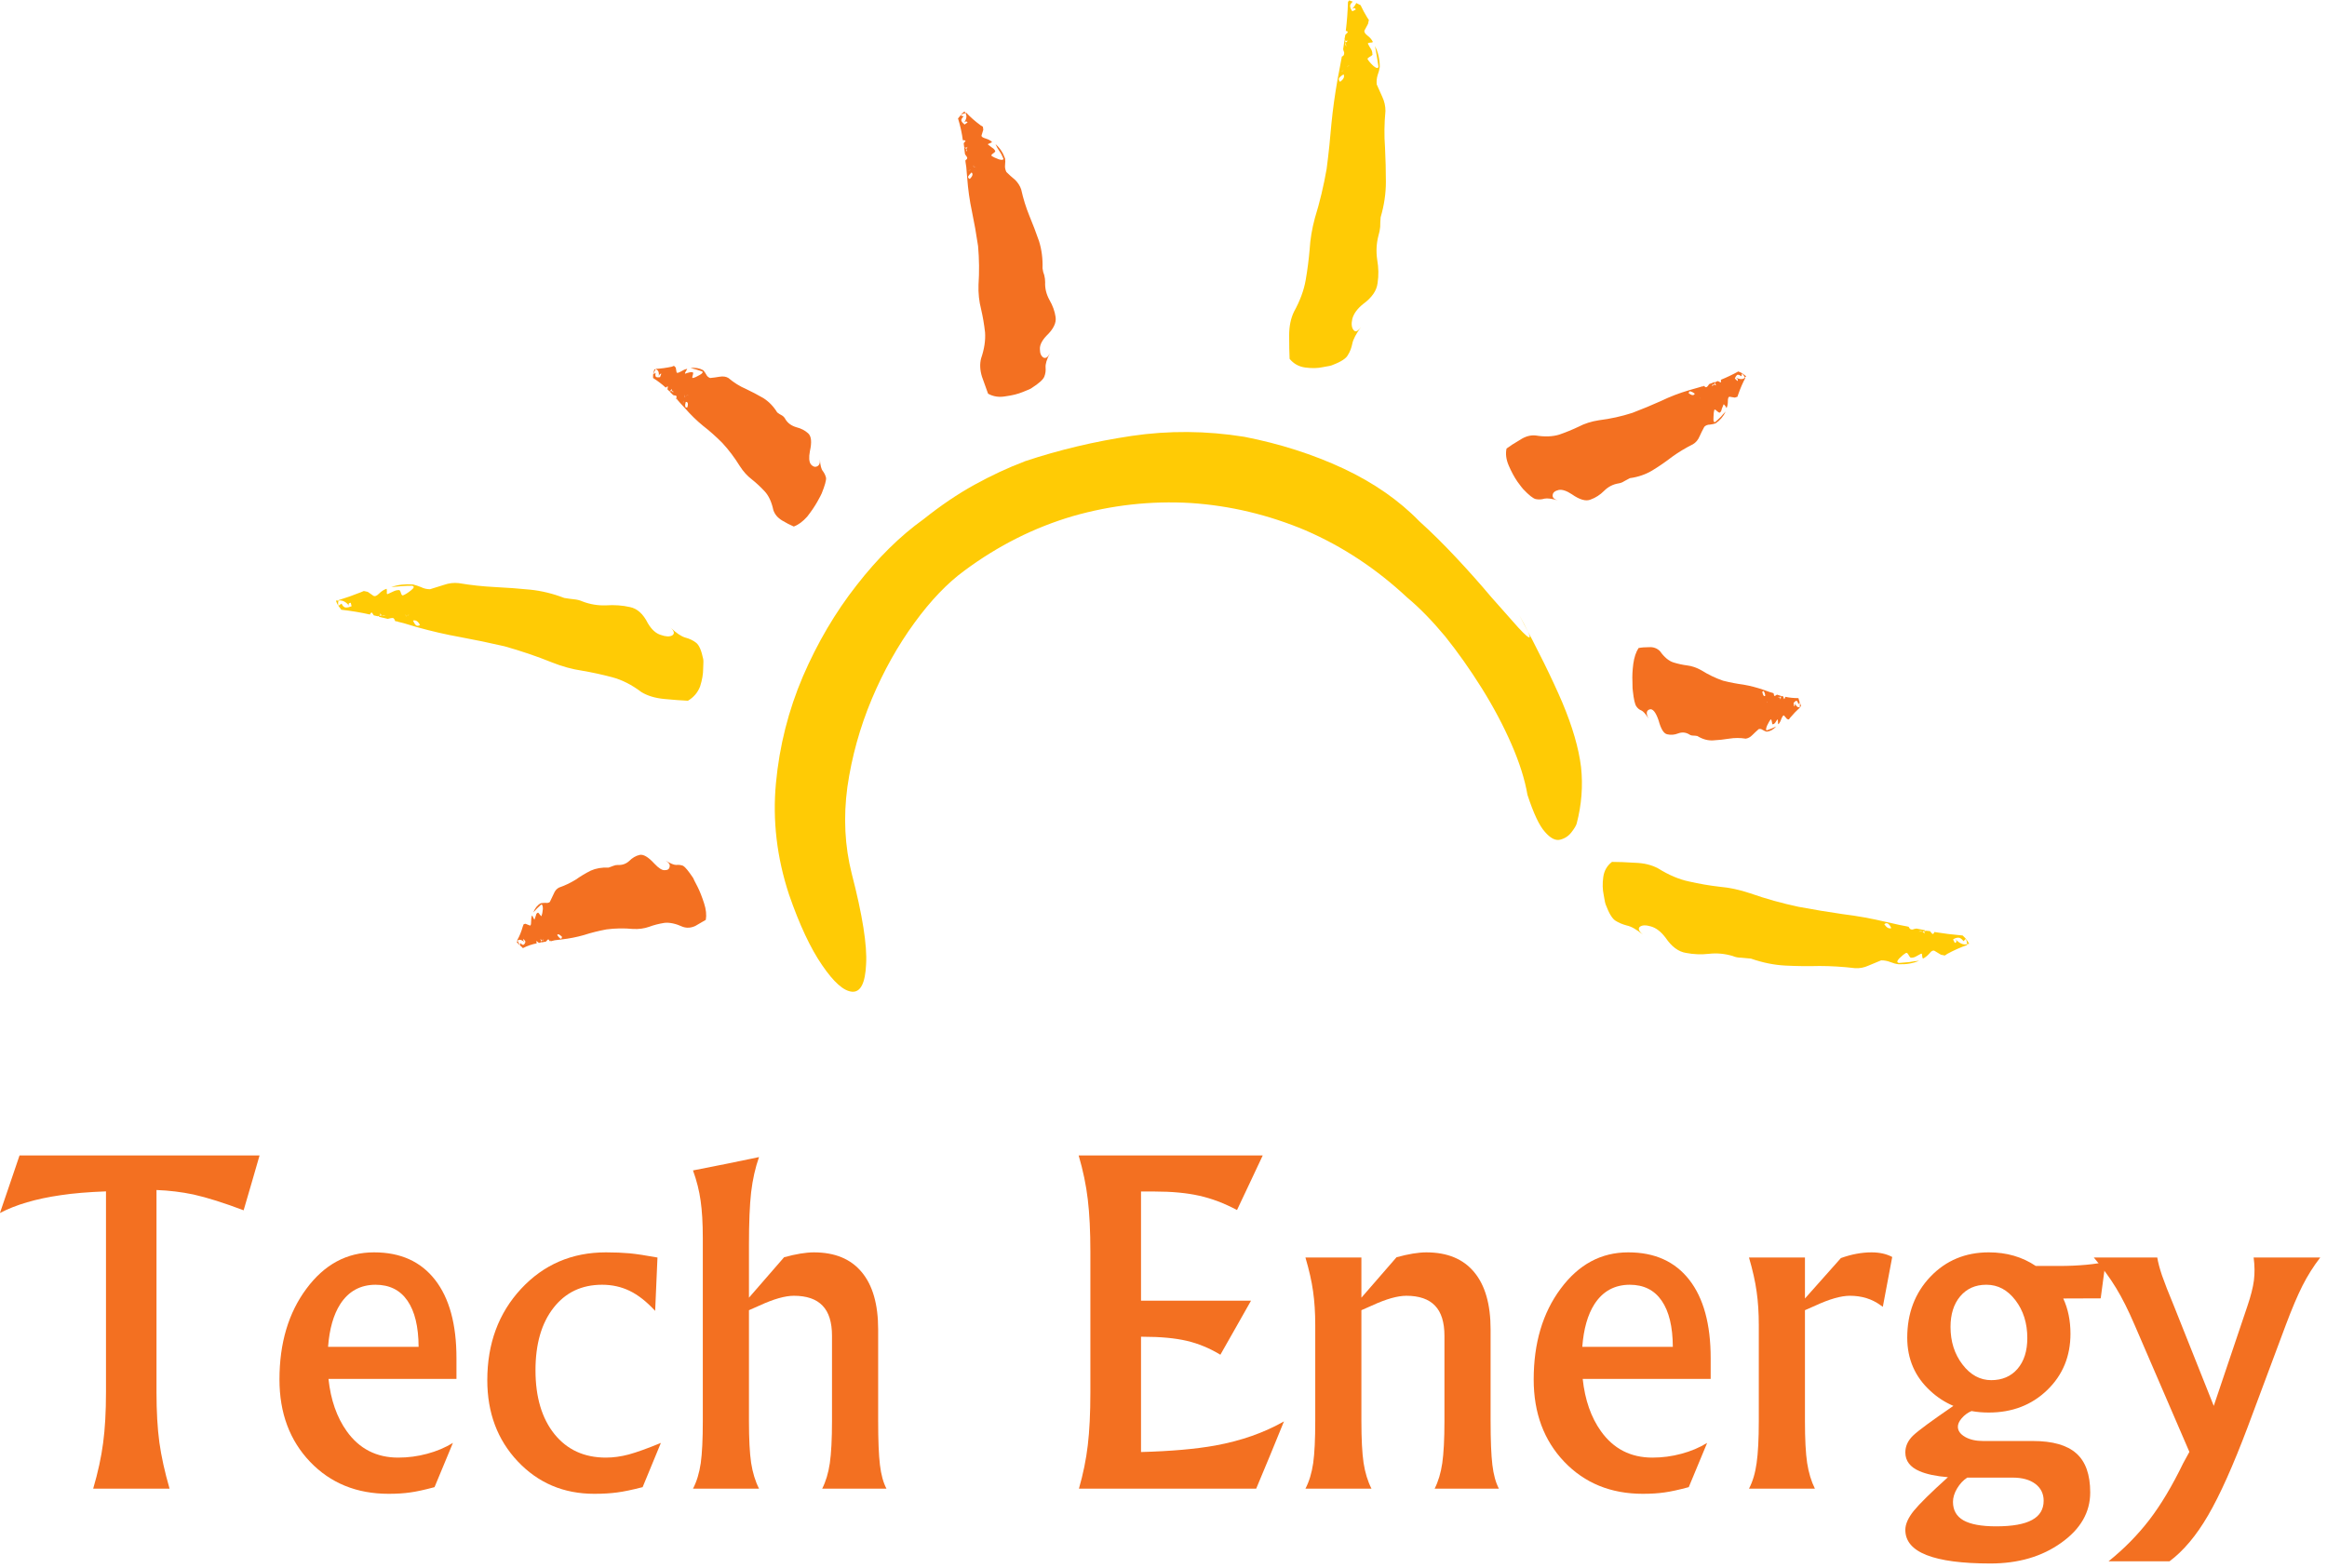 <?xml version="1.0" encoding="UTF-8" standalone="no"?>
<svg
   xmlns:dc="http://purl.org/dc/elements/1.1/"
   xmlns:cc="http://creativecommons.org/ns#"
   xmlns:rdf="http://www.w3.org/1999/02/22-rdf-syntax-ns#"
   xmlns:svg="http://www.w3.org/2000/svg"
   xmlns="http://www.w3.org/2000/svg"
   viewBox="0 0 356 240"
   height="240"
   width="356"
   xml:space="preserve"
   id="svg2"
   version="1.1"><defs
     id="defs6" /><g
     transform="matrix(1.333,0,0,-1.333,0,240)"
     id="g10"><g
       transform="scale(0.1)"
       id="g12"><path
         id="path14"
         style="fill:#f37021;fill-opacity:1;fill-rule:evenodd;stroke:none"
         d="m 2064.02,999.02 c -5.31,0 -10.31,0.468 -15,1.49 -0.66,-1.99 -1.17,-2.85 -1.48,-2.498 l -1.02,3.008 -1.99,0.5 -0.51,-0.5 -0.5,-3.52 0.5,-3.012 -0.5,3.012 -0.98,2.5 h -1.99 c 0.66,0.66 1.33,0.66 1.99,0 l 1.48,1.02 v 0.5 l -4.49,1.49 -1.01,-0.51 c -0.67,-0.66 -1.33,-0.98 -2,-0.98 -0.31,0 -0.66,0.98 -0.97,2.97 l -1.02,0.51 v -0.98 0.98 l -3.51,1.02 -2.97,-4.5 c 0,0 0,0.47 0,1.49 0,1.01 -0.2,1.83 -0.51,2.5 l -1.52,-3.52 1.52,-6.99 c 0.31,-0.98 0.66,-0.98 0.98,0 0.35,1.02 0.66,1.84 1.01,2.5 0.35,0.66 0.67,-0.16 1.02,-2.5 -0.35,2.34 -0.67,3.16 -1.02,2.5 -0.35,-0.66 -0.66,-1.48 -1.01,-2.5 -0.32,-1.328 -0.67,-1.328 -0.98,0 l -1.52,6.99 c -1.33,-1.64 -2.5,-0.31 -3.48,4.03 0.66,1.32 1.33,1.48 1.99,0.5 0.67,-1.01 1.17,-2.5 1.49,-4.53 l 1.52,3.52 c 0.31,-0.67 0.51,-1.49 0.51,-2.5 0,-1.02 0,-1.49 0,-1.49 l 2.97,4.5 -7,2.5 c -7.65,2.65 -15.31,4.64 -23,5.97 -7.66,1.02 -15.47,2.5 -23.48,4.53 -8.67,2.97 -16.99,7 -25,12 -5.35,3 -10.66,4.84 -16.02,5.5 -5.31,0.67 -10.66,1.84 -15.97,3.48 -5.35,1.68 -10.51,6.02 -15.51,13.01 -3.36,3.32 -7.5,4.84 -12.5,4.49 -4.69,0 -8.67,-0.31 -11.99,-0.98 -3.01,-4.68 -5,-10.66 -6.02,-18 -1.01,-7.66 -1.33,-14.5 -1.01,-20.51 0,-6.33 0.19,-10 0.5,-11.02 1.02,-9.33 2.35,-15.15 4.03,-17.502 1.64,-2.297 3.47,-3.828 5.47,-4.488 2.34,-0.98 5.19,-4.141 8.51,-9.488 -3.01,5.66 -2.65,9.179 1.02,10.508 3.63,1.32 7.15,-2.86 10.47,-12.5 2.69,-10 6.01,-15.36 10,-16.02 4.02,-0.98 8.16,-0.66 12.5,1.02 4.33,1.64 8.51,1.32 12.5,-1.02 1.36,-0.98 2.85,-1.48 4.53,-1.48 1.64,0 3.32,-0.161 5,-0.508 5.97,-3.672 11.99,-5.352 17.97,-5 6.36,0.347 12.5,1.008 18.51,1.988 6.33,1.02 12.66,1.02 18.99,0 2.69,0.352 5.19,1.68 7.5,4.02 2.69,2.66 5.19,5 7.5,7 1.68,0.308 3.16,0 4.53,-1.02 1.64,-0.98 3.16,-1.641 4.49,-1.988 3.98,0.347 7.66,2.34 10.98,6.008 -3.32,-1.68 -7,-3.161 -10.98,-4.532 -1.02,0.352 -0.86,2.192 0.51,5.512 1.64,3.359 2.97,5.66 3.98,6.988 0.67,0.352 1.17,-0.468 1.49,-2.5 0.35,-2.297 0.66,-3.316 1.01,-2.968 1.02,0 1.99,0.671 3.01,2 0.66,1.32 1.48,2.5 2.5,3.468 0.31,0.672 0.51,-0.148 0.51,-2.5 0,-1.988 0.15,-2.968 0.47,-2.968 1.36,1.332 2.5,3.48 3.51,6.492 1.33,3.008 2.35,4.179 3.01,3.508 l 3.48,-4.02 2.03,-0.512 1.48,2.032 -0.51,8.48 2.5,-3.012 -2.5,3.012 0.51,-8.48 c 3.67,4.339 7.35,8.171 11.02,11.492 v 1.008 c -2.03,-1.36 -4.03,0.32 -6.02,5 1.02,-2.032 0.82,-3.508 -0.51,-4.532 l -0.5,4.032 c 1.01,1.32 2.03,2.14 3,2.5 1.02,0 1.84,-1.329 2.5,-4.032 0.36,0.352 0.86,1.172 1.53,2.5 0.31,-1.328 0.31,-3.16 0,-5.468 l 1.48,0.468 c -0.35,2.032 -1.01,4.032 -1.99,6.024 -0.66,1.988 -1.02,3.16 -1.02,3.508 m -68.98,375 c -6.68,-3.67 -13.36,-6.83 -20,-9.53 0.31,-2.3 0.16,-3.32 -0.51,-2.97 l -3.01,1.49 -2.5,-1.02 -0.97,-0.97 1.48,-3.01 2.5,-1.99 -2.5,1.99 -2.5,1.01 c -0.66,-1.01 -1.48,-1.52 -2.5,-1.52 0.67,1.33 1.49,1.84 2.5,1.52 l 1.02,2 v 0.97 l -6.53,-2.5 -0.97,-1.48 c -0.67,-1.02 -1.37,-1.68 -2.03,-1.99 -0.67,-0.36 -1.64,0.15 -2.97,1.48 l -1.02,-0.51 0.51,-0.47 -1.02,0.47 -5,-1.48 -0.97,-5.51 c -0.67,0.35 -1.68,1.33 -3.01,3.01 0.31,-2.35 0.31,-3.83 0,-4.49 1.99,-2 3.83,-3.68 5.51,-5 0.97,-0.67 1.33,-0.51 0.97,0.5 0,1.33 0,2.5 0,3.48 0,0.66 0.86,0.16 2.5,-1.48 -1.64,1.64 -2.5,2.14 -2.5,1.48 0,-0.98 0,-1.99 0,-3.01 0.36,-1.33 0,-1.64 -0.97,-0.97 -1.68,1.32 -3.52,3 -5.51,5 -1.02,-2.35 -3.36,-2.19 -6.99,0.5 0.31,2 1.13,2.66 2.5,2 1.33,-0.36 2.81,-1.18 4.49,-2.5 0.31,0.66 0.31,2.14 0,4.49 1.33,-1.68 2.34,-2.66 3.01,-3.01 l 0.97,5.51 -10.5,-3.01 c -11.33,-3.32 -22.15,-7.5 -32.5,-12.5 -10.32,-4.65 -21.14,-9.14 -32.5,-13.48 -12.31,-4.02 -25.16,-6.83 -38.48,-8.51 -8.67,-1.33 -16.52,-3.83 -23.52,-7.5 -6.99,-3.32 -14.33,-6.33 -21.99,-8.99 -7.65,-2.34 -16.68,-2.69 -26.99,-1.01 -6.02,0.66 -11.99,-1.02 -18.01,-5 -6.33,-3.67 -11.48,-6.99 -15.51,-10 -1.32,-6.02 -0.5,-12.5 2.5,-19.49 3.01,-7 6.33,-13.17 10,-18.52 3.68,-5 5.86,-7.81 6.53,-8.48 6.64,-7.03 11.48,-10.86 14.49,-11.52 3.32,-0.66 6.64,-0.51 10,0.51 3.32,0.66 8.48,0 15.51,-1.99 -4.69,1.32 -6.68,3.47 -6.02,6.48 0.35,2.66 2.66,4.49 6.99,5.51 4.03,0.66 9.03,-1.02 15,-5 9.03,-6.33 16.18,-8.32 21.53,-6.02 5.66,2.03 10.82,5.35 15.47,10 4.68,4.69 10.19,7.5 16.52,8.52 2.34,0.35 4.49,1.17 6.48,2.5 2,1.01 4.18,2.15 6.53,3.51 9.65,1.33 18.32,4.34 25.97,8.99 7.66,4.65 15.16,9.84 22.5,15.51 7.35,5.31 15.36,10.15 24.03,14.49 3.32,1.99 5.82,5 7.5,8.98 1.64,3.67 3.47,7.35 5.47,11.02 1.68,1.68 3.86,2.5 6.52,2.5 2.66,0.35 4.84,0.82 6.48,1.48 5,3.36 8.83,7.85 11.53,13.52 -2.03,-1.99 -3.87,-3.99 -5.51,-6.02 -1.99,-1.99 -4.18,-3.98 -6.52,-5.97 -1.64,-0.67 -2.31,0.97 -2,5 0,3.67 0.36,6.64 1.02,8.98 0.31,0.66 1.33,0.16 3.01,-1.48 1.99,-1.68 3.16,-2.19 3.47,-1.53 1.02,0.67 1.68,2.03 2,4.03 0.66,1.64 1.36,3.32 2.03,5 0,0.66 0.66,0.15 1.99,-1.53 0.98,-1.64 1.48,-2.5 1.48,-2.5 1.02,2.03 1.53,4.69 1.53,8.01 0,3.36 0.66,5 1.99,5 l 5.98,-0.98 3,0.98 1.02,3.01 -5,6.99 4.49,-0.51 -4.49,0.51 5,-6.99 c 2.34,6.68 5,12.85 8.01,18.51 l -0.51,0.47 c -1.99,-2.3 -5.51,-2.3 -10.51,0 2.35,-1.33 3.01,-2.65 1.99,-3.98 l -3,3.01 c 0.66,1.64 1.52,3 2.5,3.98 1.01,0.66 2.69,0.16 5,-1.48 0.35,0.66 0.5,1.64 0.5,3 1.33,-0.66 2.5,-2.18 3.52,-4.53 l 1.48,1.53 c -1.64,1.32 -3.47,2.65 -5.5,3.98 -2.31,1.02 -3.48,1.52 -3.48,1.52 M 600.039,711.988 c 5.313,2.703 10.66,4.532 15.981,5.512 -0.668,1.988 -0.668,2.852 0,2.5 l 2.5,-1.988 2.031,0.508 0.969,0.968 -1.481,3.012 -1.519,2.5 1.519,-2.5 1.992,-1.48 1.989,0.968 c -0.309,-0.968 -0.969,-1.328 -1.989,-0.968 l -0.511,-1.532 -0.5,-0.968 5.5,0.968 1.019,1.024 c 0.313,0.66 0.82,1.168 1.481,1.476 0.359,0.352 1.019,-0.308 2,-1.988 h 1.011 l -0.511,1.02 1.019,-1.02 3.981,1.02 0.511,5 c 0.668,-0.668 1.489,-1.84 2.5,-3.52 -0.351,1.988 -0.351,3.52 0,4.488 -1.679,2.032 -3.16,3.871 -4.492,5.512 -0.66,1.02 -1.019,0.859 -1.019,-0.512 0.359,-0.968 0.511,-1.988 0.511,-2.968 -0.351,-0.661 -1.011,0 -1.992,2 0.981,-2 1.641,-2.661 1.992,-2 0,0.98 -0.152,2 -0.511,2.968 0,1.371 0.359,1.532 1.019,0.512 1.332,-1.641 2.813,-3.48 4.492,-5.512 0.668,1.684 2.5,1.024 5.508,-1.988 -0.348,-1.988 -1.019,-2.66 -1.988,-1.988 -1.02,0.66 -2.192,1.988 -3.52,3.976 -0.351,-0.968 -0.351,-2.5 0,-4.488 -1.011,1.68 -1.832,2.852 -2.5,3.52 l -0.511,-5 8.011,0.968 c 8.989,1.024 17.5,2.703 25.508,5 8.32,2.703 16.992,4.852 25.981,6.532 10,1.32 20.191,1.48 30.5,0.5 6.679,-0.348 12.859,0.468 18.519,2.5 5.313,2 11.172,3.48 17.5,4.5 5.981,0.66 13.012,-0.86 20.981,-4.5 4.679,-1.68 9.531,-1.36 14.531,0.98 4.648,2.66 8.629,5 11.988,6.988 0.981,5.672 0.313,12.032 -1.988,19.032 -2.352,7.339 -4.852,13.671 -7.5,18.98 -3.012,5.66 -4.692,9.02 -5,10 -5.352,8.012 -9.18,12.66 -11.531,14.02 -2.649,0.98 -5.309,1.332 -8,0.98 -2.661,0 -6.641,1.68 -12,5 3.679,-2.34 5.16,-4.648 4.5,-6.988 -0.321,-2.66 -2.149,-3.992 -5.469,-3.992 -3.012,-0.348 -7.031,2.152 -12.031,7.5 -7,7.66 -12.661,10.98 -17,10 -4.329,-1.008 -8.321,-3.36 -11.989,-7.032 -3.672,-3.316 -8.011,-4.797 -13.011,-4.488 -1.641,0 -3.321,-0.309 -5,-0.98 -1.641,-0.661 -3.469,-1.36 -5.5,-2.032 -7.661,0.352 -14.5,-0.816 -20.469,-3.468 -6.02,-3.008 -11.84,-6.532 -17.5,-10.508 -6.02,-3.672 -12.352,-6.684 -19.031,-8.992 -2.649,-1.36 -4.641,-3.668 -5.969,-7.032 -1.68,-3.316 -3.172,-6.476 -4.531,-9.488 -1.329,-0.98 -2.969,-1.328 -5,-0.98 -2,0 -3.829,-0.188 -5.469,-0.5 -3.672,-2 -6.531,-5.508 -8.52,-10.508 2.66,3.008 5.668,6.008 8.989,8.976 1.359,0.352 2.031,-1.328 2.031,-5 -0.352,-3.629 -0.86,-6.328 -1.531,-7.968 0,-0.661 -0.661,-0.188 -1.989,1.492 -1.332,1.988 -2.152,2.648 -2.5,1.988 -1.011,-0.309 -1.679,-1.328 -1.992,-3.012 -0.348,-1.328 -0.859,-2.808 -1.519,-4.488 0,-0.66 -0.469,0 -1.489,1.988 -0.66,1.684 -1.172,2.5 -1.48,2.5 -0.672,-1.636 -1.02,-4.136 -1.02,-7.5 0,-2.968 -0.511,-4.328 -1.48,-3.976 l -5,1.988 -2.031,-0.512 -0.981,-2.5 3.981,-7.5 -3.469,1.532 3.469,-1.532 -3.981,7.5 c -1.68,-5.968 -3.828,-11.328 -6.519,-15.968 l 0.5,-0.508 c 1.679,1.988 4.5,1.328 8.519,-1.992 -1.988,1.64 -2.5,3 -1.519,3.98 l 2.031,-3.012 c -0.352,-1.636 -1.02,-2.808 -2.031,-3.468 -0.668,-0.668 -2,0 -3.989,1.992 0,-0.352 0,-1.332 0,-3.012 -1.011,1.332 -1.992,3.16 -3.011,5.512 l -0.969,-1.492 c 1.328,-1.68 2.808,-3.161 4.488,-4.532 1.641,-1.328 2.5,-2.148 2.5,-2.5 m 149.492,654.532 c 5.348,-3.36 10.16,-7.03 14.489,-11.01 1.679,1.33 2.5,1.68 2.5,1.01 l -0.5,-3 2.031,-2 h 0.969 l 2,2.5 1.011,2.97 -1.011,-2.97 v -2.5 c 1.011,0 1.679,-0.35 2.031,-1.01 -1.02,-0.35 -1.68,0 -2.031,1.01 h -2 l -0.5,-0.5 4.019,-4.03 1.481,-0.47 c 1.019,0 1.679,-0.19 2,-0.5 0.66,-0.36 0.66,-1.33 0,-3.01 l 0.5,-1.02 0.511,1.02 v -1.02 l 3.008,-3.47 5,1.99 c 0,0 -0.16,-0.51 -0.508,-1.49 -0.351,-0.66 -0.66,-1.36 -1.011,-2.03 1.679,1.37 2.851,2.03 3.511,2.03 1.02,2.66 1.84,5 2.5,7 0.348,1.32 -0.511,1.17 -2.5,-0.51 -1.679,-1.68 -1.992,-1.02 -1.011,1.99 -1.329,-3.01 -0.981,-3.67 1.011,-1.99 1.68,1.68 2.5,1.83 2.5,0.51 -0.66,-2 -1.48,-4.34 -2.5,-7 2.348,0.32 3.008,-1.68 1.989,-6.01 -1.641,-0.67 -2.5,-0.35 -2.5,1.01 -0.309,1.33 -0.149,2.97 0.511,5 -0.66,0 -1.832,-0.66 -3.511,-2.03 0.351,0.67 0.66,1.53 1.011,2.5 0.348,0.67 0.508,1.02 0.508,1.02 l -5,-1.99 5.981,-6.53 c 6.679,-7.65 13.671,-14.49 21.011,-20.47 7.348,-5.66 14.649,-12.18 21.989,-19.53 7.351,-7.97 14.031,-16.83 20,-26.48 4.031,-6.33 8.679,-11.49 14.031,-15.51 5,-3.98 9.801,-8.48 14.488,-13.48 4.652,-5 8.012,-12.18 10,-21.52 1.641,-5 5,-8.98 10,-11.99 5,-3.01 9.492,-5.35 13.481,-6.99 5.351,1.99 10.5,5.82 15.5,11.48 4.691,6.02 8.519,11.68 11.531,16.99 2.969,5.35 4.648,8.52 5,9.53 3.629,8.99 5.308,15 5,17.97 -0.672,2.7 -1.84,5.2 -3.52,7.5 -1.992,2.35 -3.16,6.84 -3.511,13.52 0.351,-4.34 -0.821,-6.99 -3.481,-8.01 -2.34,-0.98 -4.687,-0.16 -6.988,2.5 -2.031,3.01 -2.352,8.01 -1.02,15 2.348,10.35 1.68,17.19 -1.992,20.51 -3.668,3.32 -8.16,5.66 -13.519,6.99 -5.661,1.68 -9.84,4.69 -12.5,9.02 -0.969,2 -2.34,3.48 -3.981,4.5 -1.988,0.97 -3.828,2.14 -5.508,3.47 -4.332,7.03 -9.652,12.5 -16.011,16.53 -6.329,3.67 -12.969,7.14 -20,10.5 -7,2.97 -13.641,7.15 -20,12.5 -2.661,1.64 -5.981,2.15 -10,1.49 -3.989,-0.67 -7.661,-1.17 -10.981,-1.49 -1.988,0.67 -3.519,2 -4.488,3.99 -1.02,1.99 -2.192,3.67 -3.52,5 -4.332,2.34 -9.179,3.16 -14.492,2.5 4.34,-1.02 8.832,-2.35 13.481,-3.99 1.011,-1.01 0,-2.34 -2.969,-4.02 -3.36,-1.99 -6.02,-3.16 -8.012,-3.48 -0.66,0 -0.66,0.98 0,2.97 0.66,2.35 0.66,3.52 0,3.52 -1.019,0.35 -2.187,0.35 -3.519,0 -1.641,-0.35 -3.321,-0.82 -5,-1.49 -0.661,0 -0.5,0.82 0.511,2.5 1.328,2 1.84,2.97 1.489,2.97 -2,-0.31 -4.34,-1.33 -7,-2.97 -3,-1.68 -4.641,-2.03 -5,-1.01 l -0.969,5.51 -2.031,1.99 -2.5,-1.02 -4.5,-7.5 -0.5,4.03 0.5,-4.03 4.5,7.5 c -6.329,-1.33 -12.309,-2.15 -17.969,-2.5 l -0.512,-0.47 c 3.012,-0.66 4.141,-3.51 3.481,-8.51 0.351,2.34 1.359,3.51 3,3.51 l -1.481,-4.02 c -1.68,-0.31 -3.008,-0.31 -4.019,0 -1.329,0.35 -1.641,1.99 -0.981,5 -0.348,-0.31 -1.168,-0.82 -2.5,-1.48 0.313,1.64 1.172,3.47 2.5,5.5 h -1.519 c -0.668,-2.03 -1.141,-4.18 -1.489,-6.52 0,-1.99 0,-3.16 0,-3.48 m 349.999,297.97 c 0,0 0.82,1.02 2.5,3.01 1.33,1.99 3.01,3.67 5,5 l 1.02,-1.99 c -2.35,-0.35 -4.18,-1.17 -5.51,-2.5 1.64,-0.67 2.81,-1.02 3.48,-1.02 -2.31,-2.3 -3.17,-4.14 -2.5,-5.47 0.66,-1.36 1.83,-2.69 3.51,-4.02 l 3.52,2.5 c -1.37,1.68 -2.85,1.33 -4.53,-0.98 3.36,4.65 4.02,8.48 2.03,11.49 l 0.97,0.51 c 4.69,-5 10.16,-9.85 16.53,-14.5 l -8.01,-3 1.48,4.49 -1.48,-4.49 8.01,3 2.5,-1.52 0.47,-3.48 -2,-6.52 c -0.31,-1.33 1.18,-2.5 4.5,-3.48 3.36,-1.01 5.86,-2.34 7.5,-4.02 0,-0.31 -0.82,-0.82 -2.5,-1.48 -2,-0.67 -2.66,-1.18 -2,-1.53 1.68,-1.33 3.17,-2.5 4.5,-3.47 1.68,-1.02 2.85,-2.19 3.51,-3.52 0.67,-0.66 0,-1.64 -1.99,-3.01 -1.99,-1.33 -2.66,-2.3 -1.99,-2.97 1.99,-1.36 4.8,-2.69 8.47,-4.02 3.68,-0.98 5.36,-0.66 5,1.02 -1.32,3.32 -2.81,6.17 -4.49,8.47 -1.68,2.35 -3.16,5 -4.49,8.01 5,-4.34 8.67,-9.84 10.98,-16.48 0.35,-2 0.35,-4.5 0,-7.5 -0.32,-2.66 0.19,-5.36 1.52,-8.01 3.01,-3.01 6.33,-6.02 10,-8.99 3.32,-3.36 5.66,-7.03 6.99,-11.01 2.35,-10.67 5.51,-20.82 9.49,-30.51 4.03,-9.65 7.66,-19.34 11.02,-28.98 3.01,-9.69 4.34,-20 3.98,-31.02 0.36,-3.01 1.02,-5.66 2,-8.01 0.66,-2.65 1.01,-5.31 1.01,-7.97 -0.35,-7.03 1.33,-13.86 5,-20.5 3.67,-6.33 6.02,-12.86 6.99,-19.5 1.02,-6.68 -2.5,-13.86 -10.5,-21.52 -5.32,-5.66 -7.82,-10.82 -7.5,-15.51 0,-4.65 1.36,-7.81 4.02,-9.49 2.66,-1.33 5.16,0.35 7.5,5 -3.67,-6.99 -5.35,-12.5 -5,-16.48 0.31,-3.68 -0.16,-7.19 -1.52,-10.51 -1.33,-3.32 -6.14,-7.66 -14.5,-13.01 -0.66,-0.66 -3.98,-2.15 -10,-4.49 -5.66,-2.35 -12.34,-3.99 -20,-5 -7.34,-1.33 -13.98,-0.35 -20,3.01 -1.99,5.31 -4.33,11.83 -6.99,19.49 -2.34,7.65 -2.65,14.65 -1.01,21.01 3.67,10.67 5.19,20.67 4.53,30 -1.02,8.99 -2.5,17.82 -4.53,26.49 -2.31,8.98 -3.32,18.32 -2.97,28.01 0.97,14.64 0.82,29.49 -0.51,44.49 -1.99,13.67 -4.34,26.83 -6.99,39.49 -2.7,12.66 -4.53,25.66 -5.51,39.02 l -1.02,12 5,-2.5 c 0,0 -0.31,-0.36 -0.97,-1.02 -1.02,-0.66 -1.84,-1.17 -2.5,-1.48 2.3,0 3.83,-0.36 4.49,-1.02 -1.68,-1.64 -2.85,-3.01 -3.52,-3.98 -0.97,-1.33 -0.5,-2.5 1.53,-3.52 3.32,3.36 3.98,5.86 1.99,7.5 l 5.98,4.49 c 1.01,0.67 0.86,1.17 -0.47,1.53 -1.37,0 -2.35,0.15 -3.01,0.5 -1.02,0.67 -0.51,1.49 1.48,2.5 -1.99,-1.01 -2.5,-1.68 -1.48,-2.03 0.66,-0.66 1.64,-0.97 3.01,-0.97 1.33,-0.36 1.48,-0.86 0.47,-1.53 l -5.98,-4.49 c -0.66,0.66 -2.19,1.02 -4.49,1.02 1.99,1.32 3.16,2.14 3.47,2.5 l -5,2.5 -0.97,6.48 0.97,0.51 -0.97,-0.51 v 1.52 c 1.64,0.98 2.3,2 1.99,2.97 -0.35,1.02 -0.86,1.84 -1.52,2.5 l -0.98,1.53 -1.02,8 0.51,-0.5 1.99,-1.53 c -0.66,-0.97 -0.31,-1.99 1.02,-2.97 l -1.02,2.97 1.53,2.5 2.5,2.03 -2.5,-2.03 c -1.02,-0.97 -2.03,-1.33 -3.01,-0.97 h -0.51 l -0.51,0.97 -0.5,4.03 2.03,2.5 c 0.31,0.66 -0.67,0.97 -3.01,0.97 -1.02,8.01 -2.85,16.37 -5.51,25" /><path
         id="path16"
         style="fill:#ffcb05;fill-opacity:1;fill-rule:evenodd;stroke:none"
         d="m 2252.54,726.52 c -11.33,0.98 -22.19,2.312 -32.5,3.992 -0.66,-1.992 -1.52,-2.66 -2.5,-1.992 l -2.5,3 -4.49,0.468 -1.53,-0.468 c -0.66,-0.661 -0.66,-1.68 0,-3 l 1.53,-3.008 -1.53,3.008 -2.5,2.5 h -4.49 c 1.68,0.66 3.17,0.66 4.49,0 l 2.5,0.5 0.51,0.98 -10,1.988 -2.5,-0.468 c -1.33,-0.661 -2.5,-0.86 -3.51,-0.5 -0.98,0 -2,0.968 -2.97,3 l -2.03,0.468 0.5,-0.968 -0.5,0.968 -7.97,1.532 -5,-4.032 c 0,0 -0.35,0.512 -1.02,1.532 -0.35,0.968 -0.66,1.832 -1.01,2.5 -0.67,-1.68 -1.64,-2.86 -2.97,-3.52 l 3.98,-6.988 c 0.67,-1.332 1.33,-1.332 1.99,0 0.67,1.008 1.33,1.828 2,2.5 0.66,0.66 1.36,-0.16 2.03,-2.5 -0.67,2.34 -1.37,3.16 -2.03,2.5 -0.67,-0.672 -1.33,-1.492 -2,-2.5 -0.66,-1.332 -1.32,-1.332 -1.99,0 l -3.98,6.988 c -2.7,-0.98 -5.35,0.512 -8.01,4.488 1.64,1.371 3.16,1.532 4.49,0.512 1.33,-0.98 2.5,-2.66 3.52,-5 1.33,0.66 2.3,1.84 2.97,3.52 0.35,-0.668 0.66,-1.532 1.01,-2.5 0.67,-1.02 1.02,-1.532 1.02,-1.532 l 5,4.032 -15.51,3.468 c -16.99,4.032 -33.67,7.032 -50,9.032 -16.33,2.339 -33.36,5.152 -51.02,8.468 -18.98,4.032 -37.5,9.184 -55.5,15.512 -12,4.02 -23.64,6.52 -35,7.5 -11.64,1.328 -23.32,3.359 -35,6.02 -11.33,2.339 -23.17,7.339 -35.47,15 -7.35,3.98 -16.17,6.171 -26.53,6.48 -10.31,0.66 -19.14,1.02 -26.48,1.02 -5.66,-4.34 -9.02,-10.161 -10,-17.5 -1.02,-7.348 -0.86,-14.18 0.51,-20.508 0.97,-6.332 1.83,-10.16 2.5,-11.492 3.63,-9.68 7.3,-15.661 10.97,-18 3.68,-2.348 8.01,-4.18 13.01,-5.508 5,-1.024 11.17,-4.492 18.52,-10.512 -4.69,4.02 -5.86,6.988 -3.52,9.02 2.66,2 6.84,2.152 12.5,0.468 6.02,-1.636 11.68,-5.968 16.99,-12.968 7,-10.348 14.85,-16.168 23.52,-17.5 8.67,-1.68 17.5,-2.032 26.48,-1.008 9.03,1.008 18.01,0.148 27,-2.5 3,-1.332 6.36,-1.992 10,-1.992 3.36,-0.36 7.03,-0.668 11.01,-1.02 13.32,-4.648 26.49,-7.34 39.49,-8.012 13.01,-0.656 26.02,-0.816 39.03,-0.468 13.32,0 26.99,-0.86 40.97,-2.5 5.36,-0.348 10.51,0.671 15.51,2.968 5,2.032 9.85,4.032 14.49,6.024 3.68,0 7.19,-0.672 10.51,-1.992 3.32,-1.329 6.49,-2.188 9.49,-2.5 8.68,-0.36 16.53,0.968 23.52,3.98 -4.02,-0.309 -7.66,-0.82 -11.02,-1.48 -3.67,-0.36 -7.65,-0.668 -11.99,-1.02 -2.65,0.352 -2.65,1.988 0,5 3.01,3.012 5.67,5.16 8.01,6.52 0.98,0.32 1.99,-0.5 3.01,-2.5 1.33,-2.34 2.3,-3.36 2.97,-3 2.03,0 3.86,0.5 5.5,1.48 1.68,1.02 3.52,1.988 5.51,3.012 1.02,0.66 1.49,-0.16 1.49,-2.5 0.35,-1.992 0.66,-3.012 1.01,-3.012 2.66,1.332 5.16,3.359 7.5,6.02 1.99,2.652 3.83,3.671 5.51,3 l 7.5,-4.532 4.49,-0.968 3.01,1.992 c -1.02,2.648 -1.52,5.508 -1.52,8.508 l 5,-3 -5,3 c 0,-3 0.5,-5.86 1.52,-8.508 7.34,3.976 14.84,7.34 22.5,10 v 1.008 c -4.34,-1.008 -8.83,0.98 -13.52,5.98 2,-2.34 1.84,-3.828 -0.5,-4.488 l -2,3.976 c 2,1.371 4.03,2.032 6.02,2.032 1.99,0 3.98,-1.36 5.98,-4.02 0.35,0.352 1.17,1.172 2.5,2.5 1.01,-1.641 1.52,-3.668 1.52,-5.98 l 2.5,0.468 c -1.02,2.032 -2.5,4.184 -4.49,6.532 -2.03,1.992 -3.01,3 -3.01,3 M 391.52,1100.51 c 11.679,-1.33 22.66,-3.17 33.011,-5.51 1.02,1.99 1.84,2.66 2.5,1.99 l 1.989,-2.97 4.5,-1.01 2.031,0.51 c 0.969,0.66 1.129,1.64 0.469,3 l -0.981,2.97 0.981,-2.97 2.031,-2.5 4.488,-0.5 c -1.68,-0.36 -3.16,-0.16 -4.488,0.5 l -2.5,-0.5 -1.02,-1.02 10.508,-2.5 1.992,0.51 c 1.328,0.35 2.66,0.51 3.989,0.51 1.011,-0.36 1.832,-1.53 2.5,-3.52 l 1.519,-0.51 v 1.02 l 0.512,-1.02 7.969,-1.99 6.011,3.52 c 0,0 0.16,-0.51 0.508,-1.53 0,-0.97 0.16,-1.83 0.512,-2.5 0.969,2.03 2.148,3.17 3.469,3.52 l -2.5,6.99 c -0.309,1.33 -0.969,1.52 -1.989,0.51 -1.011,-1.02 -1.832,-1.84 -2.5,-2.5 -1.011,-0.67 -1.48,0.15 -1.48,2.5 0.308,-2.35 0.82,-3.17 1.48,-2.5 1.02,0.66 1.84,1.48 2.5,2.5 1.02,1.01 1.68,0.82 1.989,-0.51 l 2.5,-6.99 c 3.011,1.01 5.671,-0.67 8.011,-5 -1.992,-1.33 -3.672,-1.33 -5,0 -1.011,1.01 -1.992,2.65 -3.011,5 -1.321,-0.35 -2.5,-1.49 -3.469,-3.52 -0.352,0.67 -0.512,1.53 -0.512,2.5 -0.348,1.02 -0.508,1.53 -0.508,1.53 l -6.011,-3.52 15,-4.49 c 16.679,-4.65 33.359,-8.52 50,-11.49 16.359,-3 33.16,-6.52 50.5,-10.5 19.031,-5.36 37.191,-11.53 54.5,-18.52 11.679,-4.65 23.16,-7.81 34.531,-9.49 11.64,-1.99 23.16,-4.49 34.488,-7.5 11.332,-3.01 22.5,-8.67 33.481,-16.99 7.031,-4.34 15.859,-7 26.519,-8.008 10.66,-1.024 19.652,-1.684 26.992,-1.992 6.68,3.98 11.328,9.49 13.989,16.48 2.339,7.34 3.511,14.18 3.511,20.51 0.348,6.33 0.348,10 0,11.01 -1.992,9.65 -4.652,15.82 -8.011,18.48 -3.321,2.66 -7.5,4.69 -12.5,6.02 -4.641,1.32 -10.309,5.15 -16.989,11.48 4.34,-3.98 5,-6.99 1.989,-8.98 -3,-1.68 -7.34,-1.53 -13,0.5 -5.668,1.64 -10.668,6.14 -15,13.48 -5.321,10.66 -12.149,16.84 -20.469,18.52 -8.672,1.99 -17.852,2.65 -27.5,1.99 -9.34,-0.35 -18.36,1.17 -27.031,4.49 -2.969,1.33 -6.329,2.19 -10,2.5 -3.321,0.35 -7,0.86 -10.981,1.52 -13.008,5 -26.019,8.17 -39.019,9.5 -13.321,1.32 -26.84,2.34 -40.469,3 -13.672,0.67 -27.5,2.15 -41.531,4.5 -5.661,0.66 -11.321,0 -16.989,-2 -5.351,-1.68 -10.66,-3.36 -16.011,-5 -3.641,0 -7.149,0.82 -10.469,2.5 -3.36,1.33 -6.371,2.31 -9.031,2.97 -8.981,0.67 -17.34,-0.31 -25,-2.97 4.031,0.32 7.859,0.67 11.531,0.98 3.629,0.35 7.808,0.51 12.5,0.51 2.648,-0.67 2.301,-2.35 -1.02,-5 -3.672,-3.01 -6.832,-5 -9.492,-6.02 -1.019,-0.31 -1.84,0.67 -2.5,3.01 -0.66,2.34 -1.519,3.36 -2.5,3.01 -1.988,0 -4.019,-0.51 -6.019,-1.49 -1.989,-1.01 -4.141,-2.03 -6.481,-3 -1.019,-0.36 -1.328,0.5 -1.019,2.5 0,2.34 -0.149,3.47 -0.5,3.47 -2.969,-0.97 -5.821,-2.81 -8.481,-5.47 -2.66,-2.69 -4.84,-3.51 -6.519,-2.5 l -6.489,4.5 -4.492,0.97 -3.519,-1.48 v -8.52 l -4.489,3.52 4.489,-3.52 v 8.52 c -8.321,-3.32 -16.829,-6.33 -25.5,-8.99 v -0.5 c 4.679,0.66 8.859,-1.53 12.5,-6.53 -1.641,2.35 -1.141,3.67 1.519,4.03 l 0.981,-4.03 c -2.309,-0.97 -4.5,-1.48 -6.489,-1.48 -1.992,0 -3.672,1.48 -5,4.49 -0.66,-0.31 -1.832,-1.17 -3.511,-2.5 -0.668,1.68 -0.668,3.67 0,6.02 h -2.969 c 0.66,-2.35 1.828,-4.69 3.469,-7 1.679,-2.03 2.5,-3.16 2.5,-3.51 m 1155.51,697.5 c -0.35,-11.33 -1.17,-22.35 -2.5,-33.01 1.99,-0.31 2.66,-0.98 1.99,-1.99 l -2.5,-2.5 -0.97,-5 0.47,-1.49 c 1.01,-0.66 2.18,-0.66 3.51,0 l 3.01,1.49 -3.01,-1.49 -2.5,-2.5 0.51,-4.53 c -1.02,1.68 -1.17,3.17 -0.51,4.53 l -1.01,2.5 -0.47,0.47 -1.53,-10.47 0.51,-2.03 c 0.67,-1.33 0.82,-2.5 0.51,-3.47 0,-1.33 -0.86,-2.35 -2.5,-3.01 l -0.51,-1.99 0.51,0.5 -0.51,-1.01 -1.48,-8.01 4.49,-5 c -0.35,0 -0.86,-0.31 -1.52,-0.98 -0.98,-0.35 -2,-0.66 -2.97,-1.01 1.99,-0.67 3.32,-1.68 3.98,-3.01 l 6.99,4.02 c 1.02,0.67 1.02,1.33 0,2 -0.97,0.66 -1.83,1.32 -2.5,1.99 -0.66,0.66 0.16,1.48 2.5,2.5 -2.34,-0.67 -3.16,-1.49 -2.5,-2.5 0.67,-0.67 1.53,-1.33 2.5,-1.99 1.02,-0.67 1.02,-1.33 0,-2 l -6.99,-4.02 c 1.33,-2.66 0,-5.51 -3.98,-8.48 -1.68,1.64 -2.03,3.17 -1.02,4.5 1.33,1.64 3.01,3 5,3.98 -0.66,1.33 -1.99,2.34 -3.98,3.01 0.97,0.35 1.83,0.66 2.5,1.01 0.97,0.67 1.64,0.98 1.99,0.98 l -4.49,5 -3.01,-15.98 c -3.01,-17.03 -5.35,-33.86 -6.99,-50.5 -1.37,-16.68 -3.17,-34.03 -5.51,-52 -3.36,-19.33 -7.85,-38.16 -13.52,-56.52 -3.32,-12.34 -5.31,-24.34 -5.97,-35.98 -1.02,-11.68 -2.5,-23.36 -4.53,-35 -2,-11.68 -6.49,-23.86 -13.48,-36.52 -3.67,-7.66 -5.51,-16.64 -5.51,-26.99 0,-10.67 0.16,-19.65 0.51,-26.99 4.65,-5.67 10.66,-9.03 18.01,-10 7.65,-1.02 14.49,-0.86 20.47,0.5 6.36,0.98 10,1.84 11.01,2.5 9.65,3.64 15.51,7.5 17.5,11.49 2.35,3.67 3.99,8.01 5,13.01 1.02,5 4.34,11.32 10,18.98 -3.67,-5 -6.48,-6.17 -8.51,-3.48 -2.31,2.66 -2.82,7 -1.49,12.97 1.68,6.02 5.82,11.68 12.5,17.03 10,7.31 15.51,15.32 16.49,23.99 1.36,8.67 1.17,17.65 -0.47,26.99 -1.37,9.34 -0.86,18.52 1.48,27.5 1.02,3.36 1.68,6.68 1.99,10 0,3.67 0.16,7.34 0.51,11.02 3.99,13.67 6.02,27.14 6.02,40.5 0,12.97 -0.35,26.33 -1.02,40 -1.01,13.32 -0.82,27.15 0.51,41.49 0,5.66 -1.17,11.01 -3.52,16.01 -2.34,5 -4.49,9.81 -6.48,14.5 -0.35,3.67 0,7.14 0.98,10.5 1.36,3.64 2.18,6.84 2.5,9.5 0,8.98 -1.84,16.99 -5.47,23.98 0.66,-3.98 1.33,-7.66 1.99,-10.98 0.66,-3.67 1.33,-7.85 1.99,-12.5 -0.35,-2.34 -2.15,-2.18 -5.51,0.47 -3,2.7 -5.31,5.35 -6.99,8.01 -0.35,0.66 0.67,1.68 3.01,3.01 2.34,1.33 3.16,2.34 2.5,3.01 0,1.99 -0.51,3.82 -1.52,5.5 -1.33,2 -2.5,3.99 -3.48,5.98 -0.66,0.66 0.16,1.17 2.5,1.52 1.99,0 3.01,0.32 3.01,0.98 -1.37,2.66 -3.36,5 -6.02,6.99 -3.01,2.35 -4.18,4.34 -3.51,6.02 l 4.02,7.5 0.98,4.49 -2,3.01 c -2.65,-0.67 -5.5,-1.17 -8.47,-1.49 l 2.97,5 -2.97,-5 c 2.97,0.32 5.82,0.82 8.47,1.49 -2.65,4.33 -5.15,8.98 -7.5,13.98 l -5,2.5 c -0.97,-2.3 -2.65,-4.65 -5,-6.99 2.35,1.68 3.83,1.52 4.5,-0.51 l -3.99,-1.99 c -1.33,1.68 -2.15,3.52 -2.5,5.51 -0.35,1.68 0.67,3.51 3.01,5.51 l -4.02,1.48 c -0.98,-0.98 -1.49,-1.64 -1.49,-1.99 M 905.551,773.52 c -14.031,42.652 -19.031,85.308 -15,128 3.98,42.66 14.328,83.48 30.969,122.5 16.679,38.64 37.191,73.48 61.531,104.5 24.329,31.32 49.999,56.64 76.989,75.97 19.65,15.67 39.14,28.87 58.48,39.53 19.33,10.67 38.67,19.65 58,27 39.03,13 79.69,22.65 122,28.98 42.69,6.33 85.86,6.02 129.53,-0.98 40.97,-8 78.98,-20.19 113.98,-36.52 34.65,-16.33 63.67,-36.48 86.99,-60.51 13.68,-12.3 27.86,-26.33 42.5,-41.99 14.34,-15.31 27.66,-30.31 40,-45 12.66,-14.34 23.01,-25.98 31.02,-35 8.01,-8.67 12.34,-12.34 13.01,-10.98 0.97,0.98 -3.01,9.5 -12.03,25.47 21.36,-39.65 37.85,-73.16 49.53,-100.47 11.64,-27.692 18.83,-52.34 21.48,-74.02 2.35,-21.641 0.67,-43.32 -5,-65 -0.66,-2.34 -2.65,-5.66 -6.01,-10 -3.32,-4.34 -7.66,-7.148 -12.97,-8.48 -5.35,-1.36 -11.17,1.64 -17.5,8.992 -6.37,6.988 -13.01,21.168 -20,42.5 -3.01,17.648 -9.18,37.148 -18.52,58.508 -9.33,21.332 -20.66,42.66 -33.98,63.99 -13.36,21.33 -27.35,41.17 -42.03,59.49 -15,18.01 -29.5,32.85 -43.48,44.49 -35.35,33.01 -74.18,58.67 -116.52,77.03 -42.66,17.97 -86.64,28.48 -132,31.49 -45.66,2.65 -90.66,-2.35 -135,-15 -44.33,-13.01 -85.82,-33.83 -124.49,-62.5 -19.65,-14.34 -38.83,-34.34 -57.5,-60 -18.98,-26.02 -35.35,-55.16 -48.98,-87.498 -13.671,-32.66 -23.011,-66.332 -28.011,-101.024 -4.687,-34.648 -3.008,-67.808 5,-99.488 12.34,-47.66 17.813,-82.34 16.481,-103.98 -0.969,-21.68 -6.321,-32.188 -15.969,-31.532 -9.692,0.672 -21.172,10.864 -34.531,30.512 -13.321,19.34 -25.981,46.332 -37.969,81.02" /><path
         id="path18"
         style="fill:#f37021;fill-opacity:1;fill-rule:nonzero;stroke:none"
         d="M 121.641,202.301 V 432.77 C 101.41,432.031 84.059,430.59 69.609,428.398 41.371,424.34 18.121,417.5 -0.078,407.93 l 11.25,32.968 11.25,33.122 H 297.891 l -9.063,-31.399 -9.219,-31.57 c -22.5,8.519 -41.679,14.57 -57.5,18.129 -13.75,2.89 -27.929,4.609 -42.5,5.16 V 202.301 c 0,-22.102 1.09,-41.321 3.282,-57.653 2.269,-16.25 6.168,-33.988 11.718,-53.129 h -87.66 c 5.512,18.75 9.301,36.251 11.41,52.501 2.192,16.25 3.282,35.671 3.282,58.281 z M 446.051,85.59 c -36.672,0 -66.711,12.219 -90.153,36.711 -23.437,24.578 -35.16,56.097 -35.16,94.539 0,41.75 10.313,76.48 30.942,104.211 20.621,27.82 46.41,41.719 77.34,41.719 h 0.468 c 30.203,0 53.481,-10.54 69.852,-31.559 16.32,-20.941 24.531,-50.902 24.531,-89.84 v -23.91 H 376.988 c 2.582,-24.063 9.571,-44.063 20.942,-60 14.449,-20.231 34.14,-30.313 59.058,-30.313 11.25,0 22.274,1.442 33.133,4.372 10.93,2.89 20.82,7.07 29.68,12.5 L 498.711,93.238 C 487.148,90.121 477.809,88.09 470.738,87.148 463.75,86.129 455.512,85.59 446.051,85.59 Z M 480.43,254.34 c -0.121,23.121 -4.379,40.781 -12.809,52.961 -8.359,12.187 -20.59,18.289 -36.723,18.289 h 0.313 C 413.59,325.59 400,318.121 390.43,303.238 382.699,291.129 378.09,274.84 376.52,254.34 Z" /><path
         id="path20"
         style="fill:#f37021;fill-opacity:1;fill-rule:nonzero;stroke:none"
         d="m 737.539,93.238 c -12.109,-3.117 -21.84,-5.149 -29.219,-6.09 -7.422,-1.02 -16.172,-1.559 -26.25,-1.559 -35.121,0 -64.371,12.379 -87.808,37.18 -23.364,24.769 -35,55.859 -35,93.281 0,41.961 12.886,76.918 38.75,104.847 25.937,27.891 58.359,41.872 97.34,41.872 10.386,0 19.449,-0.391 27.187,-1.09 7.691,-0.739 18.359,-2.34 32.031,-4.84 l -2.66,-61.25 c -9.801,10.621 -19.531,18.281 -29.211,22.961 -9.609,4.687 -20.16,7.039 -31.719,7.039 -23.441,0 -42.031,-8.871 -55.781,-26.57 -13.75,-17.61 -20.629,-41.481 -20.629,-71.559 0,-30.742 7.231,-55.16 21.719,-73.281 14.57,-18.051 34.262,-27.032 59.063,-27.032 8.437,0 17.187,1.172 26.25,3.59 9.136,2.5 21.449,6.922 36.878,13.282 z" /><path
         id="path22"
         style="fill:#f37021;fill-opacity:1;fill-rule:nonzero;stroke:none"
         d="m 806.602,169.18 v 210 c 0,17.191 -0.864,31.441 -2.5,42.808 -1.563,11.453 -4.493,23.051 -8.75,34.852 l 37.968,7.5 37.809,7.808 c -4.289,-12.109 -7.301,-25.546 -9.059,-40.308 -1.679,-14.809 -2.5,-34.961 -2.5,-60.469 v -60.633 l 40.309,46.41 c 13.641,3.75 25.043,5.622 34.223,5.622 24.058,0 42.347,-7.571 54.847,-22.649 12.571,-15 18.901,-36.961 18.901,-65.781 V 169.18 c 0,-22.192 0.67,-38.981 2.03,-50.309 1.33,-11.25 3.83,-20.39 7.5,-27.352 h -73.751 c 4.141,8.129 7.07,17.86 8.75,29.218 1.641,11.453 2.5,27.582 2.5,48.442 v 97.808 c 0,15.512 -3.59,27.032 -10.777,34.532 -7.192,7.582 -18.204,11.41 -32.973,11.41 -10.109,0 -23.277,-3.75 -39.527,-11.25 L 859.57,296.371 V 169.18 c 0,-20.739 0.821,-36.801 2.5,-48.129 1.758,-11.25 4.77,-21.09 9.059,-29.532 h -75.777 c 4.257,8.129 7.226,17.89 8.91,29.378 1.558,11.332 2.34,27.422 2.34,48.282 z" /><path
         id="path24"
         style="fill:#f37021;fill-opacity:1;fill-rule:nonzero;stroke:none"
         d="m 1238.28,91.519 c 4.88,16.96 8.28,33.602 10.16,49.852 1.95,16.25 2.97,36.559 2.97,60.93 v 160.937 c 0,23.953 -1.02,44.063 -2.97,60.313 -1.88,16.25 -5.39,33.051 -10.47,50.469 h 211.25 l -14.69,-31.25 -14.84,-31.399 c -14.69,7.809 -29.14,13.277 -43.28,16.399 -14.18,3.21 -31.25,4.851 -51.25,4.851 h -15.63 v -125.32 h 126.25 l -17.5,-30.93 -17.66,-31.101 c -12.42,7.5 -25.27,12.82 -38.59,15.941 -13.36,3.129 -30.12,4.687 -50.31,4.687 h -2.19 V 133.551 c 34.45,0.937 62.89,3.437 85.31,7.5 29.57,5.398 55.82,14.609 78.75,27.66 l -15.78,-38.59 -16.09,-38.602 z" /><path
         id="path26"
         style="fill:#f37021;fill-opacity:1;fill-rule:nonzero;stroke:none"
         d="m 1509.49,169.18 v 110.16 c 0,14.449 -0.86,27.379 -2.5,38.75 -1.56,11.32 -4.49,24.25 -8.75,38.75 h 64.22 v -46.102 l 40.31,46.41 c 13.64,3.75 25.04,5.622 34.22,5.622 24.06,0 42.35,-7.571 54.85,-22.649 12.57,-15 18.9,-36.961 18.9,-65.781 V 169.18 c 0,-22.192 0.67,-38.981 2.03,-50.309 1.33,-11.25 3.83,-20.39 7.5,-27.352 h -73.75 c 4.14,8.129 7.07,17.86 8.75,29.218 1.64,11.453 2.5,27.582 2.5,48.442 v 97.808 c 0,15.512 -3.59,27.032 -10.78,34.532 -7.19,7.582 -18.2,11.41 -32.97,11.41 -10.11,0 -23.28,-3.75 -39.53,-11.25 l -12.03,-5.309 V 169.18 c 0,-20.739 0.82,-36.801 2.5,-48.129 1.76,-11.25 4.77,-21.09 9.06,-29.532 h -75.78 c 4.26,8.129 7.23,17.89 8.91,29.378 1.56,11.332 2.34,27.422 2.34,48.282 z" /><path
         id="path28"
         style="fill:#f37021;fill-opacity:1;fill-rule:nonzero;stroke:none"
         d="m 1885.51,85.59 c -36.68,0 -66.72,12.219 -90.16,36.711 -23.44,24.578 -35.15,56.097 -35.15,94.539 0,41.75 10.31,76.48 30.93,104.211 20.63,27.82 46.41,41.719 77.35,41.719 h 0.47 c 30.19,0 53.47,-10.54 69.84,-31.559 16.33,-20.941 24.53,-50.902 24.53,-89.84 v -23.91 h -146.87 c 2.57,-24.063 9.57,-44.063 20.93,-60 14.46,-20.231 34.14,-30.313 59.07,-30.313 11.25,0 22.26,1.442 33.12,4.372 10.94,2.89 20.82,7.07 29.69,12.5 l -21.1,-50.782 c -11.56,-3.117 -20.89,-5.149 -27.96,-6.09 -7,-1.02 -15.24,-1.559 -24.69,-1.559 z m 34.37,168.75 c -0.11,23.121 -4.37,40.781 -12.81,52.961 -8.36,12.187 -20.59,18.289 -36.72,18.289 h 0.31 c -17.61,0 -31.21,-7.469 -40.78,-22.352 -7.73,-12.109 -12.34,-28.398 -13.9,-48.898 z" /><path
         id="path30"
         style="fill:#f37021;fill-opacity:1;fill-rule:nonzero;stroke:none"
         d="m 2018.55,169.18 v 110.16 c 0,14.25 -0.85,27.07 -2.5,38.43 -1.56,11.449 -4.49,24.46 -8.75,39.07 h 64.22 v -47.039 l 41.25,46.41 c 12.19,4.379 23.91,6.559 35.16,6.559 9.26,0 17.19,-1.79 23.75,-5.309 l -10.78,-57.191 -2.5,1.718 c -9.92,7.274 -21.68,10.942 -35.31,10.942 -10.12,0 -23.29,-3.75 -39.54,-11.25 l -12.03,-5.309 V 169.18 c 0,-20.739 0.82,-36.801 2.5,-48.129 1.76,-11.25 4.73,-21.09 8.91,-29.532 h -75.63 c 4.26,8.129 7.19,17.89 8.75,29.378 1.65,11.332 2.5,27.422 2.5,48.282 z" /><path
         id="path32"
         style="fill:#f37021;fill-opacity:1;fill-rule:nonzero;stroke:none"
         d="m 2247.03,162.621 c 0,-4.609 2.74,-8.519 8.28,-11.723 5.51,-3.128 12.39,-4.687 20.63,-4.687 h 57.03 c 22.81,0 39.45,-4.762 50,-14.223 10.62,-9.367 15.94,-24.328 15.94,-44.84 0,-22.809 -11.1,-42.07 -33.29,-57.809 -22.1,-15.82 -49.17,-23.75 -81.24,-23.75 -32.5,0 -56.96,3.238 -73.29,9.68 -16.25,6.371 -24.37,16.02 -24.37,28.91 0,6.481 3.2,13.75 9.69,21.871 6.56,8.051 19.61,20.898 39.21,38.597 -13.67,1.133 -24.49,3.442 -32.5,6.872 -10.93,4.691 -16.4,11.878 -16.4,21.57 0,7.07 2.89,13.469 8.75,19.211 5.94,5.711 21.41,17.109 46.41,34.219 -9.61,4.07 -18.36,9.73 -26.26,17.031 -17.81,16.25 -26.71,36.648 -26.71,61.25 0,28.008 8.82,51.328 26.56,70 17.81,18.64 40.15,27.969 67.03,27.969 20.51,0 38.48,-5.231 53.91,-15.622 h 27.34 c 10.63,0 20.98,0.473 31.09,1.403 10.2,1.019 17.43,2.187 21.72,3.437 l -5.62,-42.027 -42.97,-0.16 c 5.51,-11.871 8.28,-25.391 8.28,-40.461 0,-25.942 -8.91,-47.5 -26.72,-64.692 -17.81,-17.187 -40.15,-25.777 -67.03,-25.777 -6.88,0 -13.52,0.539 -19.84,1.719 -4.38,-1.879 -8.13,-4.649 -11.25,-8.289 -2.93,-3.43 -4.38,-6.68 -4.38,-9.68 z m 32.5,162.969 c -12.42,0 -22.34,-4.461 -29.84,-13.289 -7.42,-8.86 -11.1,-20.582 -11.1,-35.153 0,-16.796 4.57,-31.168 13.75,-43.128 9.14,-11.989 20.2,-17.969 33.13,-17.969 h -0.31 c 12.69,0 22.81,4.301 30.31,12.969 7.5,8.75 11.25,20.511 11.25,35.32 0,17.07 -4.53,31.558 -13.6,43.43 -9.06,11.878 -20.15,17.82 -33.28,17.82 z M 2241.41,76.371 c 0,-9.57 3.98,-16.641 12.03,-21.25 8.12,-4.57 20.62,-6.883 37.5,-6.883 18.63,0 32.38,2.461 41.25,7.351 8.83,4.801 13.28,12.141 13.28,22.031 0,8.117 -3.2,14.57 -9.53,19.367 -6.37,4.774 -15,7.192 -25.94,7.192 h -52.19 c -4.61,-2.93 -8.51,-7.11 -11.72,-12.5 -3.12,-5.309 -4.68,-10.391 -4.68,-15.309 z" /><path
         id="path34"
         style="fill:#f37021;fill-opacity:1;fill-rule:nonzero;stroke:none"
         d="M 2623.36,279.34 2579.61,162.148 C 2562.81,117.66 2547.66,83.871 2534.14,60.738 2520.7,37.621 2505.94,20.078 2489.92,8.09 h -70 c 18.01,14.488 33.63,30.391 46.88,47.648 13.2,17.191 26.13,38.793 38.75,64.852 l 7.18,13.121 -62.81,145.629 c -7.3,17.07 -14.45,31.281 -21.4,42.648 -6.88,11.332 -15.4,22.973 -25.47,34.852 h 72.81 c 0.94,-5.629 2.73,-12.5 5.47,-20.629 2.81,-8.121 7.38,-19.84 13.75,-35.16 l 45.62,-114.531 38.6,114.531 c 3.94,11.57 6.44,21.41 7.5,29.539 1.01,8.199 0.93,16.949 -0.32,26.25 h 76.41 c -7.73,-10 -14.49,-20.75 -20.31,-32.192 -5.74,-11.367 -12.15,-26.488 -19.22,-45.308 z" /></g></g></svg>